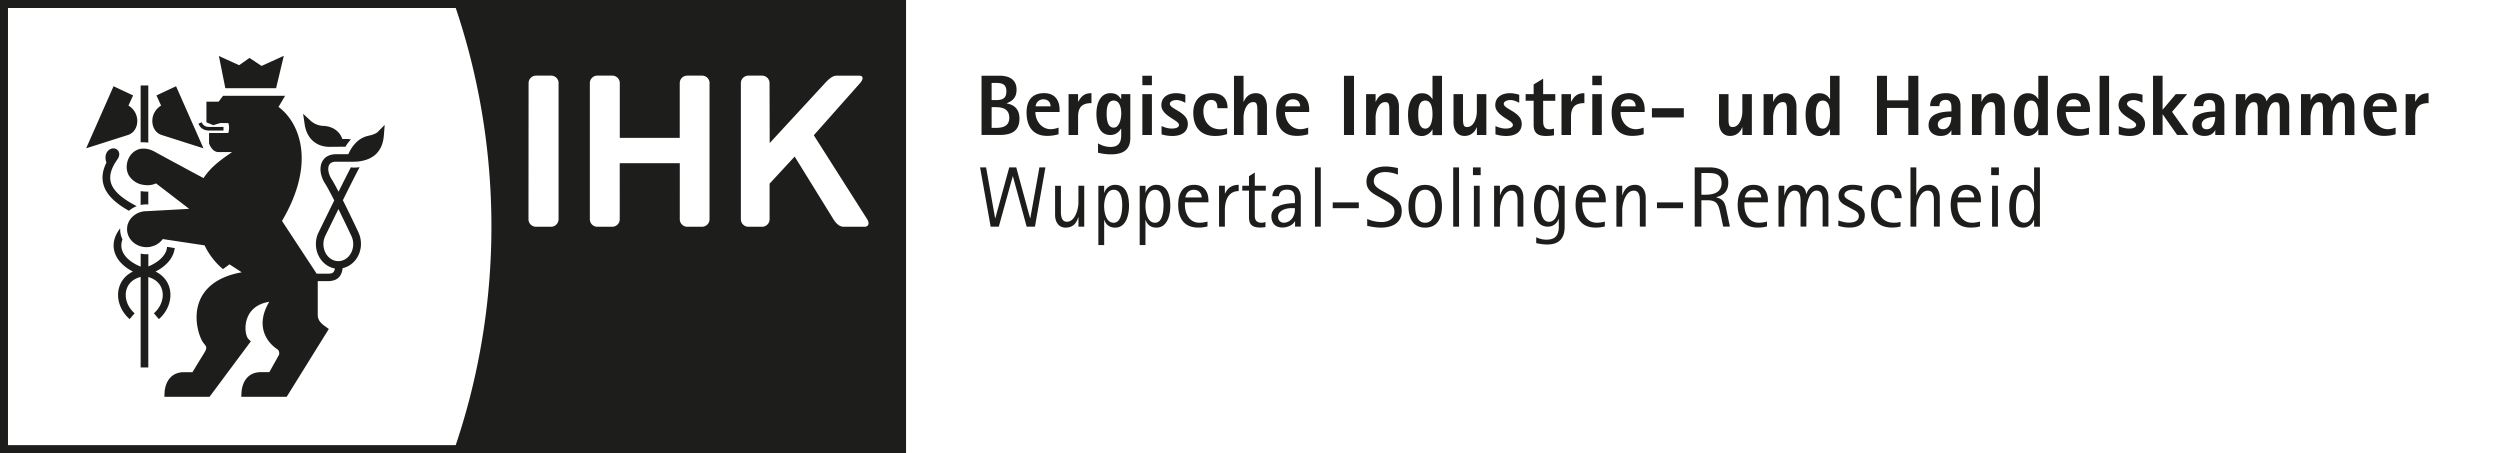 <svg xmlns="http://www.w3.org/2000/svg" style="color: #000" viewBox="0 0 515.34 93.4">
    <defs>
        <clipPath id="clippath">
            <path fill="currentColor" d="M0 0h515.34v93.4H0z" style="fill:none" />
        </clipPath>
        <style>
            .cls-3 {
                fill: #1d1d1b
            }
        </style>
    </defs>
    <g id="Ebene_1">
        <g style="clip-path:url(#clippath)">
            <path fill="currentColor" d="M100.47.83H.82v91.75h99.06c10.31-29.81 10.25-62.57-.19-92.3"
                style="fill:none;stroke:#1d1d1b;stroke-miterlimit:10;stroke-width:1.65px" />
        </g>
        <path fill="currentColor"
            d="M186.77 93.4V0H93.38c10.57 30.11 10.55 63.32 0 93.39h93.38Zm-71.63-76.27V45.2c-.01.85-.7 1.54-1.55 1.54h-3.11c-.85 0-1.54-.69-1.54-1.54l.02-28.07c0-.85.69-1.54 1.54-1.54h3.11c.85 0 1.54.69 1.54 1.54Zm31.12 0V45.2c0 .85-.69 1.54-1.54 1.54h-3.05c-.85 0-1.54-.69-1.54-1.54V33.64h-12.38V45.2c0 .85-.69 1.54-1.54 1.54h-3.08c-.85 0-1.54-.69-1.54-1.54V17.13c0-.85.69-1.54 1.54-1.54h3.09c.85 0 1.54.69 1.54 1.54v11.29h12.36V17.13c0-.85.68-1.54 1.53-1.54h3.08c.85 0 1.54.69 1.54 1.54Zm31.91 29.61h-4.27c-.85 0-1.58-.69-2.1-1.54l-7.99-12.93-5.17 5.59v7.34c0 .85-.69 1.54-1.54 1.54h-2.84c-.85 0-1.54-.69-1.54-1.54V17.13c0-.85.69-1.54 1.54-1.54h2.83c.85 0 1.54.69 1.54 1.54l.03 12.36 11.65-12.62c1.37-1.37 1.79-1.27 2.64-1.27h4.17c.85 0 .92.69.16 1.54l-9.53 10.74 11.02 17.33c.52.85.25 1.54-.6 1.54ZM213.34 46.72l2.16-12.21h-1.24l-1.88 10.48h-.04l-2.85-10.48h-1.45l-2.87 10.48h-.04l-1.86-10.48h-1.24l2.18 12.21h1.68l2.87-10.37h.04l2.83 10.37h1.7Zm10.16 0v-8.43h-1.2v3.47c0 1.33-.69 3.95-2.37 3.95-1.38 0-1.24-1.81-1.24-2.74V38.3h-1.2v6.02c0 1.36.69 2.6 2.16 2.6s2.23-.85 2.62-2.14h.04v1.95h1.2Zm4.11 3.79v-5.17h.04c.34 1.04 1.13 1.58 2.21 1.58 2.3 0 2.87-2.65 2.87-4.48 0-1.96-.46-4.34-2.88-4.34-1.03 0-1.91.64-2.2 1.63h-.04V38.3h-1.2v12.21zm1.94-4.6c-1.59 0-1.95-2.25-1.95-3.43s.44-3.36 1.98-3.36 1.75 1.93 1.75 3.1-.14 3.7-1.79 3.7Zm6.57 4.6v-5.17h.04c.34 1.04 1.13 1.58 2.21 1.58 2.3 0 2.87-2.65 2.87-4.48 0-1.96-.46-4.34-2.88-4.34-1.03 0-1.91.64-2.19 1.63h-.04V38.3h-1.2v12.21h1.2Zm1.95-4.6c-1.59 0-1.95-2.25-1.95-3.43s.44-3.36 1.98-3.36 1.75 1.93 1.75 3.1-.14 3.7-1.79 3.7Zm10.83-.23c-.57.14-1.08.23-1.66.23-2.07 0-2.99-1.86-2.99-3.7v-.5h4.85v-.41c0-1.88-.99-3.2-2.94-3.2-2.48 0-3.29 1.93-3.29 4.12 0 2.74 1.18 4.69 4.11 4.69.65 0 1.31-.05 1.93-.25v-.99Zm-4.57-4.97c.19-.94.76-1.59 1.77-1.59.92 0 1.61.65 1.61 1.59zm8.16 6.01v-3.49c0-1.82.67-3.84 2.85-3.84V38.1c-1.34 0-2.28.6-2.81 1.82h-.04v-1.63h-1.2v8.43zm8.36-.97c-.3.12-.48.16-.81.16-.97 0-1.38-.51-1.38-1.42V39.3h2.27v-1.01h-2.27v-2.73l-1.2.76v1.96h-1.38v1.01h1.38v5.43c0 1.65.74 2.18 2.34 2.18.35 0 .71-.04 1.06-.09v-1.08Zm7.29.97v-5.91c0-1.89-.92-2.71-2.83-2.71-1.52 0-2.97.67-3.03 2.35h1.34c.14-1.01.71-1.35 1.72-1.35 1.66 0 1.59 1.35 1.59 2.6v.18c-2.65 0-4.85.8-4.85 2.67 0 1.43.8 2.35 2.27 2.35.94 0 2.12-.42 2.58-1.31h.03v1.12h1.17Zm-1.21-3.82c0 .71-.04 1.08-.32 1.7-.34.76-1.15 1.31-1.96 1.31-.71 0-1.19-.51-1.19-1.22 0-1.35 1.7-1.79 2.76-1.79zm5.33 3.82V34.51h-1.2v12.21zm7.84-3.8v-1.2h-5.38v1.2zm1.74 3.63c.92.21 1.84.37 2.81.37 2.23 0 4.3-.87 4.3-3.43 0-1.84-1.15-2.55-2.59-3.36l-1.13-.62c-.85-.48-2.04-1.04-2.04-2.18 0-1.33 1.13-1.86 2.3-1.86.9 0 1.84.19 2.67.53v-1.36c-.85-.16-1.68-.32-2.55-.32-1.98 0-3.93.85-3.93 3.13 0 1.77 1.29 2.42 2.64 3.17l1.08.6c1.04.62 2.04 1.1 2.04 2.46 0 1.49-1.33 2.09-2.64 2.09a7.3 7.3 0 0 1-2.97-.64v1.42Zm11.93.37c2.64 0 3.47-2.09 3.47-4.39s-.83-4.42-3.47-4.42-3.43 2.16-3.43 4.42.81 4.39 3.43 4.39m0-1.01c-1.75 0-2.05-2.05-2.05-3.4s.3-3.4 2.05-3.4 2.09 2.04 2.09 3.4-.32 3.4-2.09 3.4m6.99.81V34.51h-1.2v12.21zm4.46-10.62v-1.59h-1.59v1.59zm-.2 10.62v-8.43h-1.2v8.43zm9 0V40.7c0-1.33-.69-2.6-2.16-2.6s-2.21.83-2.64 2.14h-.03v-1.95h-1.2v8.43h1.2v-3.47c0-1.31.71-3.95 2.39-3.95 1.4 0 1.24 1.81 1.24 2.74v4.67h1.2Zm7.31-.12c0 1.79-.6 2.8-2.55 2.8-.76 0-1.42-.16-2.11-.5v1.22c.78.16 1.45.28 2.28.28 2.42 0 3.58-1.26 3.58-3.66V38.3h-1.2v1.38h-.03c-.28-.99-1.19-1.58-2.2-1.58-2.32 0-2.89 2.64-2.89 4.46s.53 4.16 2.85 4.16c1.04 0 1.89-.6 2.23-1.61h.03v1.49Zm-2.02-.88c-1.5 0-1.72-2.04-1.72-3.13s.19-3.47 1.75-3.47 1.98 2.07 1.98 3.24-.48 3.36-2.02 3.36Zm11.5-.04c-.57.14-1.08.23-1.66.23-2.07 0-2.99-1.86-2.99-3.7v-.5h4.85v-.41c0-1.88-.99-3.2-2.94-3.2-2.48 0-3.29 1.93-3.29 4.12 0 2.74 1.18 4.69 4.11 4.69.66 0 1.31-.05 1.93-.25v-.99Zm-4.56-4.97c.19-.94.76-1.59 1.77-1.59.92 0 1.61.65 1.61 1.59zm12.99 6.01V40.7c0-1.33-.69-2.6-2.16-2.6s-2.21.83-2.64 2.14h-.04v-1.95h-1.2v8.43h1.2v-3.47c0-1.31.71-3.95 2.39-3.95 1.4 0 1.24 1.81 1.24 2.74v4.67h1.2Zm7.7-3.8v-1.2h-5.38v1.2zm9.66 3.8-.71-3.35c-.28-1.45-.5-2.27-2.11-2.69v-.04c1.63-.42 2.48-1.27 2.48-3.06 0-2.32-1.89-3.08-3.89-3.08h-3.03v12.21h1.38v-5.43h1.27c1.95 0 2.25.92 2.62 2.62l.6 2.81h1.38Zm-5.88-6.58v-4.48h1.03c1.57 0 3.13.04 3.13 2.07s-1.75 2.41-3.4 2.41zm13.51 5.54c-.57.14-1.08.23-1.66.23-2.07 0-2.99-1.86-2.99-3.7v-.5h4.85v-.41c0-1.88-.99-3.2-2.94-3.2-2.48 0-3.29 1.93-3.29 4.12 0 2.74 1.18 4.69 4.11 4.69.65 0 1.31-.05 1.93-.25v-.99Zm-4.57-4.97c.19-.94.76-1.59 1.77-1.59.92 0 1.61.65 1.61 1.59zm17.24 6.01V40.7c0-1.33-.67-2.6-2.16-2.6-1.17 0-2.07.87-2.39 1.93h-.03c-.09-1.27-.87-1.93-2.12-1.93-1.36 0-2.04.92-2.35 2.14h-.04v-1.95h-1.2v8.43h1.2v-3.47c0-1.15.58-3.95 2.11-3.95 1.38 0 1.24 1.81 1.24 2.74v4.67h1.2v-3.47c0-1.15.55-3.95 2.11-3.95 1.36 0 1.24 1.81 1.24 2.74v4.67h1.2Zm2.07-.16c.76.23 1.52.35 2.3.35 1.68 0 3.13-.65 3.13-2.55 0-1.36-.92-1.79-1.97-2.41l-.71-.42c-.49-.3-1.52-.64-1.52-1.33 0-.81 1.04-1.1 1.7-1.1s1.35.16 1.96.39v-1.12c-.65-.16-1.29-.28-1.98-.28-1.45 0-2.89.58-2.89 2.23 0 1.29.92 1.77 1.91 2.28l.76.41c.62.34 1.52.67 1.52 1.52 0 1.12-1.15 1.36-2.05 1.36-.76 0-1.47-.21-2.18-.44v1.1Zm12.8-.83c-.42.14-.88.18-1.36.18-2.39 0-3.34-1.68-3.34-3.86 0-1.26.46-2.94 2-2.94 1.06 0 1.5.76 1.5 1.75H392c0-1.82-1.11-2.76-2.89-2.76-2.58 0-3.43 1.91-3.43 4.21 0 2.83 1.43 4.6 4.34 4.6.62 0 1.17-.07 1.75-.23v-.96Zm8.09.99V40.7c0-1.33-.69-2.6-2.16-2.6s-2.21.83-2.64 2.14h-.04v-5.73h-1.2v12.21h1.2v-3.47c0-1.31.71-3.95 2.39-3.95 1.4 0 1.24 1.81 1.24 2.74v4.67h1.2Zm8.28-1.04c-.57.14-1.08.23-1.66.23-2.07 0-2.99-1.86-2.99-3.7v-.5h4.85v-.41c0-1.88-.99-3.2-2.94-3.2-2.48 0-3.29 1.93-3.29 4.12 0 2.74 1.19 4.69 4.11 4.69.65 0 1.31-.05 1.93-.25v-.99Zm-4.56-4.97c.19-.94.76-1.59 1.77-1.59.92 0 1.61.65 1.61 1.59zm8.46-4.61v-1.59h-1.59v1.59zm-.2 10.62v-8.43h-1.2v8.43zm8.66 0V34.51h-1.2v5.17h-.04c-.35-1.04-1.1-1.58-2.21-1.58-2.32 0-2.87 2.65-2.87 4.48 0 1.96.44 4.34 2.88 4.34 1.01 0 1.89-.65 2.2-1.63h.04v1.43zm-3.19-.81c-1.56 0-1.75-1.93-1.75-3.1s.12-3.7 1.79-3.7 1.95 2.25 1.95 3.43-.5 3.36-1.98 3.36ZM210.15 24.45c0-1.77-.92-2.85-2.64-3.12v-.04c1.33-.51 2.04-1.29 2.04-2.81 0-2.12-1.57-2.87-3.47-2.87h-3.75v12.21h3.75c2.34 0 4.07-.74 4.07-3.38Zm-2.7-5.61c0 1.52-.88 1.79-2.21 1.79h-.83v-3.54h.83c1.33 0 2.21.25 2.21 1.75m.6 5.43c0 1.75-1.33 2.09-2.81 2.09h-.83v-4.27h.83c1.49 0 2.81.42 2.81 2.18m10.37-1.17v-.48c0-2.05-1.06-3.42-3.2-3.42-2.5 0-3.61 1.59-3.61 3.96 0 2.78 1.22 4.85 4.25 4.85.8 0 1.59-.11 2.35-.34v-1.36c-.49.16-1.06.32-1.61.32-1.93 0-3.17-1.75-3.17-3.54h4.99Zm-4.94-1.18c.09-.85.74-1.45 1.59-1.45.9 0 1.49.55 1.49 1.45zM225 19.21c-1.42 0-2.07.57-2.73 1.75h-.04V19.4h-1.96v8.43h1.96v-3.7c0-1.98.76-2.87 2.76-2.87v-2.05Zm8 .19h-1.88v1.01h-.04c-.55-.83-1.13-1.2-2.18-1.2-2.23 0-2.89 2.39-2.89 4.21 0 1.93.48 4.41 2.89 4.41.97 0 1.7-.51 2.18-1.31h.04v1.31c0 1.5-.51 2.46-2.18 2.46-.97 0-1.77-.27-2.6-.74v1.93c.87.21 1.72.34 2.64.34 2.34 0 4.02-.78 4.02-3.4v-9.01Zm-1.87 4.02c0 .92-.32 2.89-1.56 2.89-1.35 0-1.45-1.89-1.45-2.89s.12-2.69 1.45-2.69 1.56 1.72 1.56 2.69m6.32-5.86v-1.95h-1.97v1.95zm0 10.27V19.4h-1.97v8.43zm7.4-2.34c0-2.42-3.7-2.96-3.7-4.09 0-.57.87-.78 1.31-.78.69 0 1.29.27 1.88.57v-1.66c-.64-.19-1.26-.32-1.91-.32-1.57 0-3.03.73-3.03 2.48 0 2.23 3.63 3.06 3.63 4.05 0 .65-.94.76-1.45.76-.76 0-1.45-.21-2.14-.51v1.7c.73.23 1.47.34 2.23.34 1.65 0 3.19-.65 3.19-2.53Zm8.19-3.2c0-2.07-1.15-3.08-3.2-3.08-2.53 0-3.86 1.58-3.86 4.04 0 2.96 1.5 4.78 4.51 4.78.83 0 1.66-.12 2.46-.39v-1.2c-.48.16-.92.21-1.42.21-2.25 0-3.47-1.65-3.47-3.75 0-.99.39-2.3 1.61-2.3 1.04 0 1.28.83 1.28 1.7h2.09Zm8.12 5.54v-5.84c0-1.45-.67-2.78-2.28-2.78-1.22 0-2.05.69-2.5 1.77h-.04v-5.36h-1.97v12.21h1.97v-3.65c0-1.13.57-3.13 1.98-3.13.19 0 .42.02.57.16.34.34.3 1.38.3 1.81v4.81h1.96Zm8.71-4.73v-.48c0-2.05-1.06-3.42-3.2-3.42-2.5 0-3.61 1.59-3.61 3.96 0 2.78 1.22 4.85 4.25 4.85.8 0 1.59-.11 2.35-.34v-1.36c-.49.16-1.06.32-1.61.32-1.93 0-3.17-1.75-3.17-3.54h4.99Zm-4.94-1.18c.09-.85.74-1.45 1.59-1.45.9 0 1.49.55 1.49 1.45zm14.18 5.91V15.62h-2.07v12.21zm9.26 0v-5.84c0-1.45-.67-2.78-2.28-2.78-1.22 0-2.05.69-2.49 1.77h-.04V19.4h-1.96v8.43h1.96v-3.65c0-1.13.57-3.13 1.98-3.13.19 0 .42.02.57.16.34.34.3 1.38.3 1.81v4.81zm8.88 0V15.62h-1.96v4.8h-.04c-.44-.78-1.2-1.2-2.11-1.2-2.34 0-2.89 2.57-2.89 4.41 0 1.96.42 4.41 2.89 4.41.8 0 1.77-.6 2.11-1.36h.04v1.17h1.96Zm-1.96-4.21c0 .9-.21 2.89-1.49 2.89-1.35 0-1.45-1.91-1.45-2.89 0-1.03.04-2.89 1.45-2.89s1.49 1.91 1.49 2.89m11.1 4.21V19.4h-1.96v3.65c0 1.13-.57 3.13-1.98 3.13-.2 0-.42-.02-.57-.16-.35-.3-.3-1.42-.3-1.81V19.4h-1.96v5.84c0 1.45.67 2.78 2.28 2.78 1.19 0 2.07-.69 2.5-1.77h.04v1.58h1.96Zm7.29-2.34c0-2.42-3.7-2.96-3.7-4.09 0-.57.87-.78 1.31-.78.69 0 1.29.27 1.88.57v-1.66c-.64-.19-1.26-.32-1.91-.32-1.58 0-3.03.73-3.03 2.48 0 2.23 3.63 3.06 3.63 4.05 0 .65-.94.76-1.45.76-.76 0-1.45-.21-2.14-.51v1.7c.73.23 1.47.34 2.23.34 1.65 0 3.19-.65 3.19-2.53Zm6.92-4.72v-1.36h-2.5v-3.19l-1.96 1.19v2h-1.65v1.36h1.65v4.94c0 1.75.87 2.32 2.58 2.32.55 0 1.06-.05 1.61-.14v-1.38c-.3.07-.6.14-.9.14-1.22 0-1.33-.88-1.33-1.89v-3.98h2.5Zm6-1.56c-1.42 0-2.07.57-2.72 1.75h-.04V19.4h-1.96v8.43h1.96v-3.7c0-1.98.76-2.87 2.76-2.87zm3.59-1.65v-1.95h-1.96v1.95zm0 10.27V19.4h-1.96v8.43zm8.84-4.73v-.48c0-2.05-1.06-3.42-3.2-3.42-2.5 0-3.61 1.59-3.61 3.96 0 2.78 1.22 4.85 4.25 4.85.8 0 1.59-.11 2.35-.34v-1.36c-.5.16-1.06.32-1.61.32-1.93 0-3.17-1.75-3.17-3.54h4.99Zm-4.94-1.18c.09-.85.74-1.45 1.59-1.45.9 0 1.49.55 1.49 1.45zm13.01 2.3v-1.91h-6.58v1.91zm14.02 3.61V19.4h-1.96v3.65c0 1.13-.57 3.13-1.98 3.13-.2 0-.42-.02-.57-.16-.35-.3-.3-1.42-.3-1.81V19.4h-1.96v5.84c0 1.45.67 2.78 2.28 2.78 1.19 0 2.07-.69 2.5-1.77h.04v1.58h1.96Zm9.2 0v-5.84c0-1.45-.67-2.78-2.28-2.78-1.22 0-2.05.69-2.5 1.77h-.04V19.4h-1.96v8.43h1.96v-3.65c0-1.13.57-3.13 1.98-3.13.19 0 .42.02.57.16.34.34.3 1.38.3 1.81v4.81h1.96Zm8.88 0V15.62h-1.96v4.8h-.04c-.44-.78-1.2-1.2-2.11-1.2-2.34 0-2.89 2.57-2.89 4.41 0 1.96.42 4.41 2.89 4.41.8 0 1.77-.6 2.11-1.36h.04v1.17h1.96Zm-1.96-4.21c0 .9-.21 2.89-1.49 2.89-1.35 0-1.45-1.91-1.45-2.89 0-1.03.04-2.89 1.45-2.89s1.49 1.91 1.49 2.89m18.2 4.21V15.62h-2.07v5.06h-4.39v-5.06h-2.07v12.21h2.07v-5.58h4.39v5.58zm8.69 0v-6c0-1.95-1.26-2.62-3.06-2.62s-3.2.76-3.2 2.67h1.91c0-.83.44-1.29 1.29-1.29.99 0 1.19.73 1.19 1.54v.83c-1.91.07-4.71.3-4.71 2.85 0 1.45 1.12 2.21 2.48 2.21.92 0 1.75-.3 2.19-1.17h.03v.97h1.88Zm-1.88-3.72c0 1.08-.42 2.53-1.75 2.53-.65 0-1.04-.32-1.04-1.01 0-1.26 1.86-1.52 2.8-1.52Zm11.01 3.72v-5.84c0-1.45-.67-2.78-2.28-2.78-1.22 0-2.05.69-2.5 1.77h-.03V19.4h-1.96v8.43h1.96v-3.65c0-1.13.57-3.13 1.98-3.13.19 0 .43.02.57.16.34.34.3 1.38.3 1.81v4.81zm8.88 0V15.62h-1.97v4.8h-.04c-.44-.78-1.2-1.2-2.11-1.2-2.34 0-2.88 2.57-2.88 4.41 0 1.96.43 4.41 2.88 4.41.8 0 1.77-.6 2.11-1.36h.04v1.17h1.97Zm-1.96-4.21c0 .9-.21 2.89-1.49 2.89-1.35 0-1.45-1.91-1.45-2.89 0-1.03.04-2.89 1.45-2.89s1.49 1.91 1.49 2.89m10.64-.52v-.48c0-2.05-1.06-3.42-3.2-3.42-2.5 0-3.61 1.59-3.61 3.96 0 2.78 1.22 4.85 4.25 4.85.8 0 1.59-.11 2.35-.34v-1.36c-.49.16-1.06.32-1.61.32-1.93 0-3.17-1.75-3.17-3.54h4.99Zm-4.94-1.18c.09-.85.74-1.45 1.59-1.45.9 0 1.49.55 1.49 1.45zm8.88 5.91V15.62h-1.96v12.21zm7.4-2.34c0-2.42-3.7-2.96-3.7-4.09 0-.57.87-.78 1.31-.78.69 0 1.29.27 1.88.57v-1.66c-.64-.19-1.26-.32-1.91-.32-1.58 0-3.03.73-3.03 2.48 0 2.23 3.63 3.06 3.63 4.05 0 .65-.94.76-1.45.76-.76 0-1.45-.21-2.14-.51v1.7c.73.23 1.47.34 2.23.34 1.65 0 3.19-.65 3.19-2.53Zm8.98 2.34-3.4-4.78 3.12-3.65h-2.35l-2.72 3.22v-7.01h-1.97v12.21h1.97v-4.25h.03l2.97 4.25h2.35Zm7.38 0v-6c0-1.95-1.26-2.62-3.06-2.62s-3.2.76-3.2 2.67h1.91c0-.83.44-1.29 1.29-1.29.99 0 1.19.73 1.19 1.54v.83c-1.91.07-4.71.3-4.71 2.85 0 1.45 1.11 2.21 2.48 2.21.92 0 1.75-.3 2.19-1.17h.04v.97h1.88Zm-1.88-3.72c0 1.08-.43 2.53-1.75 2.53-.65 0-1.04-.32-1.04-1.01 0-1.26 1.86-1.52 2.8-1.52Zm15.26 3.72v-5.84c0-1.45-.67-2.78-2.28-2.78-1.04 0-2 .71-2.37 1.68h-.03c-.23-1.08-1.01-1.68-2.12-1.68-1.04 0-1.81.55-2.21 1.49h-.04v-1.29h-1.96v8.43h1.96v-3.65c0-.97.43-3.13 1.7-3.13.19 0 .42.02.57.16.34.34.3 1.38.3 1.81v4.81h1.96v-3.65c0-.97.42-3.13 1.7-3.13.21 0 .43.02.57.16.34.34.3 1.38.3 1.81v4.81h1.96Zm13.43 0v-5.84c0-1.45-.67-2.78-2.28-2.78-1.04 0-2 .71-2.37 1.68h-.03c-.23-1.08-1.01-1.68-2.12-1.68-1.04 0-1.81.55-2.21 1.49h-.03v-1.29h-1.97v8.43h1.97v-3.65c0-.97.43-3.13 1.7-3.13.2 0 .43.02.57.16.34.34.3 1.38.3 1.81v4.81h1.96v-3.65c0-.97.42-3.13 1.7-3.13.21 0 .43.02.57.16.34.34.3 1.38.3 1.81v4.81h1.96Zm8.71-4.73v-.48c0-2.05-1.06-3.42-3.2-3.42-2.5 0-3.61 1.59-3.61 3.96 0 2.78 1.22 4.85 4.25 4.85.8 0 1.59-.11 2.35-.34v-1.36c-.49.16-1.06.32-1.61.32-1.93 0-3.17-1.75-3.17-3.54h4.99Zm-4.94-1.18c.09-.85.74-1.45 1.59-1.45.9 0 1.49.55 1.49 1.45zm11.52-2.71c-1.42 0-2.07.57-2.73 1.75h-.03V19.4h-1.97v8.43h1.97v-3.7c0-1.98.76-2.87 2.76-2.87zM30.57 39.5c-.51.01-1.06-.02-1.58-.11v2.87c.39-.09.8-.13 1.22-.13.12 0 .24.02.36.03zm48.7-13.72-1.5 1.51s-.52.43-1.75.68c-.93.19-1.74.61-2.44 1.24-.58.55-.95 1.09-1.05 1.23-.27.4-.51.85-.73 1.35h-2.54c-1.3 0-2.3.53-2.82 1.48-.66 1.22-.44 3.02.58 4.58.42.65 1.12 1.97 1.88 3.47-1.67 3.38-3.2 6.52-3.32 6.77v.02l-.02.02c-.3.69-.44 1.42-.44 2.18 0 2.54 1.7 4.65 3.92 5.03-.17 1.01-.7 1.07-1.5 1.07h-2.27l-7.14-10.87c3.22-5.44 4.56-10.71 3.89-15.27-.51-3.47-2.18-6.43-4.61-8.23l.65-1.09.71-1.2h-12.8l-.23.31-.68.9h-2.51v4.25l.48.2.66.28.26.11.27-.08 1.18-.35h1.65c.23.39.22 1.64-.02 2.04h-3.94v2.12l.04.13c.06.18.65 1.7 1.93 1.69h2.77c-.21.15-.44.31-.66.47-1.57 1.09-3.73 2.6-5.21 4.89-.93-.49-2.38-1.27-3.95-2.11v-.01l-2.39-1.28c-.38-.21-.76-.41-1.13-.61l-.03-.02c-.94-.51-1.82-.99-2.56-1.4-.45-.25-.89-.42-1.32-.53-.35-.08-.9-.17-1.54-.08H29c-.73.14-1.39.51-1.92 1.11-1.15 1.33-1.29 3.39-.32 4.68a4.37 4.37 0 0 0 2.19 1.52c.29.07 1.01.24 1.8.19.51-.05.99-.16 1.41-.37L39 43.05c-1.03.06-8.79.48-8.79.48-2.21 0-4.02 1.67-4.02 3.71s1.8 3.71 4.02 3.71c.16 0 .33-.01.49-.03.08 0 .16-.02.23-.04.19-.03.38-.08.57-.14a4.005 4.005 0 0 0 2.05-1.46h.04l.36.06 8.23 1.24c1.21 2.64 3.22 4.4 3.31 4.48l.47.41.51-.37.84-.61 2.52 1.64c-5.53.98-7.77 3.66-8.66 5.84-1.51 3.69-.02 7.79.83 8.8.66.78.74.95-.06 2.24-.79 1.27-1.81 2.96-2.26 3.71h-1.76c-2.8 0-3.9 2.19-4 4.25l-.04.83h9.31l.24-.32 7.86-10.56.42-.56-.5-.48c-.46-.44-.96-2.35-.25-4.28.49-1.34 1.68-2.94 4.54-3.39-1.26 2.12-1.65 4.13-1.16 5.97.63 2.37 2.51 3.61 2.88 3.84.37.29.4.92.27 1.16 0 0-1.41 2.53-1.97 3.53h-1.74c-2.8 0-3.9 2.19-4 4.25l-.04.83h9.36l.23-.37 8.06-12.98.39-.63-.6-.43c-.92-.66-1.68-1.31-1.68-2.44v-6.99h2.03c1.91 0 2.89-.84 3.1-2.68 2.15-.45 3.78-2.52 3.78-5 0-.78-.16-1.53-.46-2.23s0-.02 0-.02c-.11-.23-1.73-3.68-3.27-6.75 1.32-2.67 2.68-5.37 3.45-6.81-.63.09-1.26.12-1.8.03-.68 1.31-1.6 3.13-2.54 5.03-.57-1.11-1.08-2.04-1.42-2.57-.68-1.05-.89-2.27-.52-2.96.24-.44.72-.66 1.43-.66h3.67c.09 0 .92.02 1.9-.22 1.88-.43 4-1.66 4.28-5.22l.17-2.14Zm-9.5 17.33c1.34 2.72 2.62 5.43 2.71 5.63.22.49.33 1.02.33 1.58 0 1.94-1.37 3.51-3.07 3.51s-3.07-1.57-3.07-3.51c0-.54.11-1.06.31-1.54.12-.25 1.34-2.76 2.78-5.67Zm1.46-12.87c.26-.51.67-1.03 1.11-1.5-.26-.05-.53-.09-.81-.09h-.97c-.52-1.59-2.02-2.64-3.94-2.7a4.16 4.16 0 0 1-2.49-.97l-1.65-1.53.33 2.23c.43 2.86 2.41 4.62 5.16 4.59l3.27-.03Zm-13.1-17.16.37-1.57-1.47.67-3.11 1.41-2.04-1.35-.45-.3-.44.31-1.69 1.19-2.78-1.26-1.4-.64.3 1.51.9 4.49.13.64h10.46l.15-.61zM43.1 26.16c-1 0-1.34-.55-1.52-.95l-.68.29c.4.93 1.14 1.41 2.2 1.41h2.97v-.75zm-1.87 2.8-4.61-10.44-.33-.74-.73.34-2.6 1.22-.71.34.33.71.63 1.38a3.67 3.67 0 0 0-1.81 3.24c.03 1.35.78 2.45 1.9 2.81l6.97 2.22 1.67.53zm-12.24.38c.5-.02 1.05-.01 1.58.06V17.62h-1.58zm-2.51-7.58.63-1.38.33-.71-.71-.33-2.6-1.22-.73-.34-.32.74-4.61 10.44-.71 1.61 1.67-.53 6.97-2.22c1.13-.37 1.88-1.47 1.9-2.81.02-1.09-.46-2.43-1.81-3.24Zm-4.49 11.66c-.83 1.62-1.06 3.12-.68 4.55.53 2.01 2.22 3.77 5.27 5.48.47-.4 1.01-.72 1.61-.95-3.14-1.61-4.9-3.22-5.35-4.93-.36-1.37.08-2.9 1.34-4.69.74-1.05.26-1.72.1-1.9-.4-.44-1.07-.52-1.64-.19-.64.37-1.17 1.26-.73 2.67l.11-.04Zm2.78 13.65c-1.12 1.45-1.57 2.99-1.25 4.5.38 1.79 1.77 3.34 3.88 4.41-1.5.72-2.53 1.95-2.91 3.52-.53 2.19.35 4.65 2.23 6.28l1.03-1.2c-1.44-1.24-2.11-3.09-1.72-4.71.33-1.39 1.38-2.37 2.96-2.79v18.67h1.58V57.11c1.52.43 2.54 1.4 2.87 2.76.39 1.62-.29 3.47-1.72 4.71l1.03 1.2c1.88-1.63 2.76-4.09 2.23-6.28-.38-1.57-1.42-2.8-2.92-3.52 1.69-.86 2.94-2.04 3.56-3.41.21-.47.34-.95.4-1.43l-1.59-.26c-.03.35-.09.7-.25 1.04-.55 1.21-1.84 2.28-3.6 3v-2.53c-.12 0-.24.02-.36.02-.42 0-.83-.05-1.22-.13v2.68c-2.15-.86-3.6-2.21-3.92-3.73-.13-.61-.07-1.24.17-1.87-.3-.64-.48-1.35-.48-2.09 0-.07 0-.14.01-.2Z"
            class="cls-3" />
    </g>
</svg>